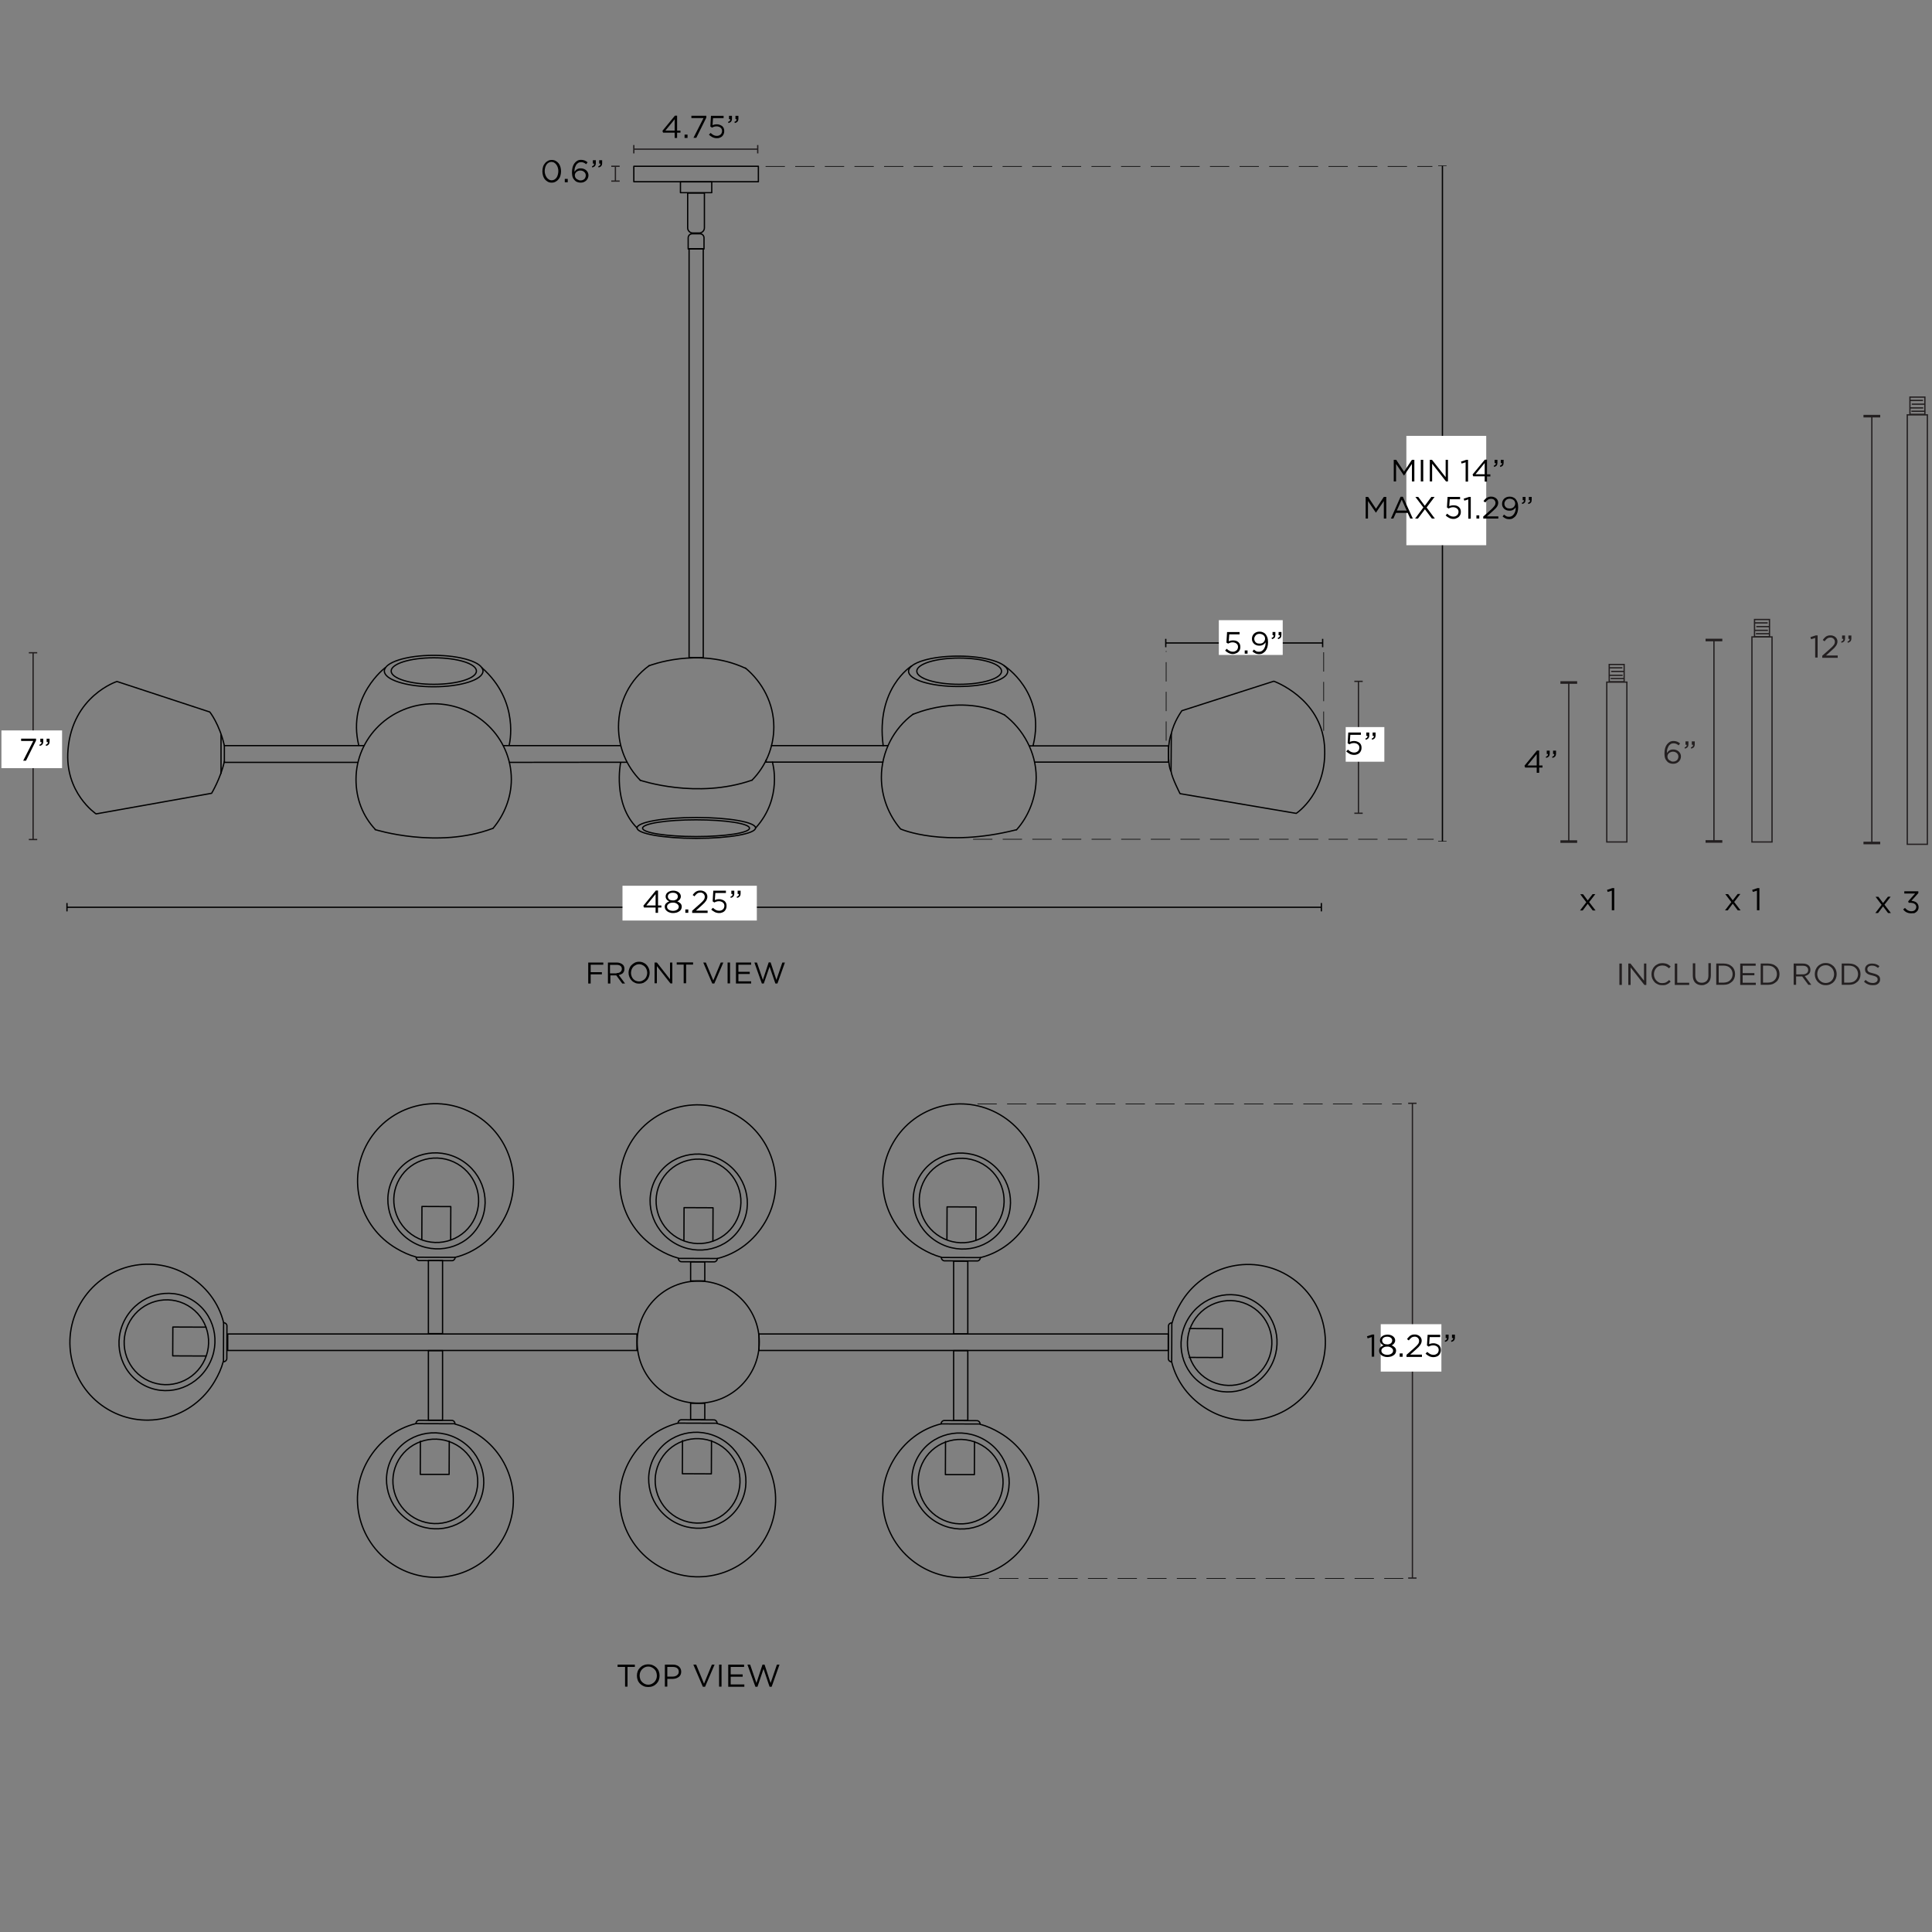 <svg xml:space="preserve" style="enable-background:new 0 0 1500 1500;" viewBox="0 0 1500 1500" height="1500px" width="1500px" y="0px" x="0px" xmlns:xlink="http://www.w3.org/1999/xlink" xmlns="http://www.w3.org/2000/svg" id="Capa_5" version="1.1">
<rect x="0" y="0" width="1500" height="1500" fill="#808080" stroke="none"/>
<style type="text/css">
	.st0{fill:none;stroke:#231F20;stroke-miterlimit:10;}
	.st1{fill:#231F20;}
	.st2{fill:#FFFFFF;}
	.st3{fill:none;stroke:#000000;stroke-miterlimit:10;}
	.st4{fill:none;stroke:#000000;stroke-width:0.5;stroke-miterlimit:10;stroke-dasharray:15,8;}
	.st5{fill:none;stroke:#000000;stroke-linecap:round;stroke-linejoin:round;}
</style>
<g>
	<path d="M485.2,1294.2h-5.7v-1.8h13.4v1.8h-5.7v15.3h-1.9V1294.2z"></path>
	<path d="M503.3,1309.8c-1.3,0-2.5-0.2-3.6-0.7c-1.1-0.5-2-1.1-2.8-1.9c-0.8-0.8-1.4-1.7-1.8-2.8c-0.4-1.1-0.6-2.2-0.6-3.4v0
		c0-1.2,0.2-2.3,0.6-3.4s1-2,1.8-2.8c0.8-0.8,1.7-1.5,2.8-1.9c1.1-0.5,2.3-0.7,3.6-0.7c1.3,0,2.5,0.2,3.6,0.7c1.1,0.5,2,1.1,2.8,1.9
		c0.8,0.8,1.4,1.7,1.8,2.8c0.4,1.1,0.6,2.2,0.6,3.4v0c0,1.2-0.2,2.3-0.6,3.4c-0.4,1.1-1,2-1.8,2.8c-0.8,0.8-1.7,1.5-2.8,1.9
		C505.8,1309.6,504.6,1309.8,503.3,1309.8z M503.3,1308c1,0,1.9-0.2,2.7-0.6c0.8-0.4,1.5-0.9,2.1-1.5c0.6-0.6,1-1.4,1.4-2.2
		c0.3-0.8,0.5-1.8,0.5-2.7v0c0-1-0.2-1.9-0.5-2.8c-0.3-0.9-0.8-1.6-1.4-2.2c-0.6-0.6-1.3-1.1-2.1-1.5c-0.8-0.4-1.7-0.6-2.7-0.6
		s-1.9,0.2-2.7,0.6c-0.8,0.4-1.5,0.9-2.1,1.5c-0.6,0.6-1,1.4-1.4,2.2c-0.3,0.8-0.5,1.8-0.5,2.7v0c0,1,0.2,1.9,0.5,2.8
		c0.3,0.9,0.8,1.6,1.4,2.2c0.6,0.6,1.3,1.1,2.1,1.5C501.4,1307.8,502.3,1308,503.3,1308z"></path>
	<path d="M516.1,1292.4h6.4c1,0,1.8,0.1,2.6,0.4c0.8,0.3,1.5,0.6,2,1.1c0.6,0.5,1,1,1.3,1.7c0.3,0.7,0.5,1.4,0.5,2.3v0
		c0,0.9-0.2,1.7-0.5,2.4c-0.4,0.7-0.8,1.3-1.5,1.7c-0.6,0.5-1.3,0.8-2.1,1.1c-0.8,0.2-1.7,0.4-2.6,0.4h-4.1v6h-1.9V1292.4z
		 M522.3,1301.7c0.7,0,1.3-0.1,1.9-0.3c0.6-0.2,1.1-0.4,1.5-0.8c0.4-0.3,0.7-0.7,1-1.2c0.2-0.5,0.3-1,0.3-1.5v0
		c0-1.2-0.4-2.1-1.3-2.8c-0.8-0.6-2-0.9-3.3-0.9h-4.3v7.5H522.3z"></path>
	<path d="M538.3,1292.4h2.2l6.1,14.8l6.1-14.8h2.1l-7.4,17.2h-1.7L538.3,1292.4z"></path>
	<path d="M558.3,1292.4h1.9v17.1h-1.9V1292.4z"></path>
	<path d="M565.3,1292.4h12.4v1.8h-10.4v5.8h9.3v1.8h-9.3v6h10.6v1.8h-12.5V1292.4z"></path>
	<path d="M580.3,1292.4h2.1l4.9,14.3l4.7-14.3h1.6l4.7,14.3l4.9-14.3h2l-6.1,17.2h-1.6l-4.7-13.9l-4.7,13.9h-1.6L580.3,1292.4z"></path>
</g>
<g>
	<g>
		<line y2="129.1" x2="477.8" y1="140.6" x1="477.8" class="st0"></line>
		<g>
			<rect height="1" width="6.5" class="st1" y="140.1" x="474.6"></rect>
		</g>
		<g>
			<rect height="1" width="6.5" class="st1" y="128.6" x="474.6"></rect>
		</g>
	</g>
</g>
<g>
	<g>
		<line y2="115.8" x2="588.3" y1="115.8" x1="492.1" class="st0"></line>
		<g>
			<rect height="6.5" width="1" class="st1" y="112.6" x="491.6"></rect>
		</g>
		<g>
			<rect height="6.5" width="1" class="st1" y="112.6" x="587.8"></rect>
		</g>
	</g>
</g>
<g>
	<path d="M523.8,103h-9l-0.5-1.4l9.7-11.8h1.7v11.6h2.6v1.6h-2.6v4.1h-1.9V103z M523.8,101.4v-8.8l-7.2,8.8H523.8z"></path>
	<path d="M531.5,104.5h2.3v2.6h-2.3V104.5z"></path>
	<path d="M546.2,91.7h-9.4v-1.8h11.6v1.4l-7.8,15.7h-2.2L546.2,91.7z"></path>
	<path d="M556.5,107.3c-1.2,0-2.4-0.3-3.4-0.8c-1-0.5-1.9-1.2-2.7-1.9l1.3-1.4c0.8,0.7,1.5,1.3,2.3,1.7c0.8,0.4,1.7,0.6,2.5,0.6
		c0.6,0,1.2-0.1,1.7-0.3c0.5-0.2,0.9-0.5,1.3-0.8c0.4-0.3,0.6-0.7,0.8-1.2c0.2-0.5,0.3-1,0.3-1.5v0c0-0.5-0.1-1-0.3-1.5
		c-0.2-0.4-0.5-0.8-0.9-1.1c-0.4-0.3-0.8-0.6-1.3-0.7c-0.5-0.2-1.1-0.3-1.7-0.3c-0.7,0-1.4,0.1-2,0.3c-0.6,0.2-1.1,0.4-1.6,0.7
		l-1.3-0.9l0.5-8.3h9.8v1.8h-8.2l-0.4,5.5c0.5-0.2,1-0.4,1.5-0.5c0.5-0.1,1.1-0.2,1.8-0.2c0.8,0,1.6,0.1,2.3,0.4
		c0.7,0.2,1.3,0.6,1.9,1c0.5,0.4,0.9,1,1.2,1.6c0.3,0.7,0.4,1.4,0.4,2.2v0c0,0.8-0.1,1.6-0.4,2.3c-0.3,0.7-0.7,1.3-1.2,1.8
		c-0.5,0.5-1.2,0.9-1.9,1.1C558.3,107.2,557.4,107.3,556.5,107.3z"></path>
	<path d="M565.3,94.6c0.6-0.2,1.1-0.5,1.3-0.8c0.3-0.3,0.4-0.8,0.3-1.3h-0.9v-2.6h2.3v2.2c0,1-0.2,1.7-0.7,2.3
		c-0.4,0.5-1.1,0.9-2.1,1.1L565.3,94.6z M570.2,94.6c0.6-0.2,1.1-0.5,1.3-0.8c0.3-0.3,0.4-0.8,0.3-1.3H571v-2.6h2.3v2.2
		c0,1-0.2,1.7-0.7,2.3c-0.4,0.5-1.1,0.9-2.1,1.1L570.2,94.6z"></path>
</g>
<g>
	<path d="M428.3,141.8c-1.1,0-2.1-0.2-3-0.7c-0.9-0.5-1.6-1.1-2.3-1.9c-0.6-0.8-1.1-1.7-1.4-2.8c-0.3-1.1-0.5-2.2-0.5-3.4v0
		c0-1.2,0.2-2.3,0.5-3.4c0.3-1.1,0.8-2,1.5-2.8c0.6-0.8,1.4-1.4,2.3-1.9c0.9-0.5,1.9-0.7,3-0.7c1.1,0,2.1,0.2,3,0.7
		c0.9,0.5,1.6,1.1,2.3,1.9c0.6,0.8,1.1,1.7,1.4,2.8c0.3,1.1,0.5,2.2,0.5,3.4v0c0,1.2-0.2,2.3-0.5,3.4c-0.3,1.1-0.8,2-1.5,2.8
		c-0.6,0.8-1.4,1.4-2.3,1.9C430.4,141.6,429.4,141.8,428.3,141.8z M428.3,140c0.8,0,1.5-0.2,2.2-0.6c0.6-0.4,1.2-0.9,1.6-1.5
		c0.4-0.6,0.8-1.4,1-2.3c0.2-0.9,0.4-1.7,0.4-2.7v0c0-0.9-0.1-1.8-0.4-2.7c-0.2-0.9-0.6-1.6-1.1-2.3c-0.5-0.7-1-1.2-1.7-1.6
		c-0.6-0.4-1.4-0.6-2.2-0.6c-0.8,0-1.5,0.2-2.2,0.6c-0.6,0.4-1.2,0.9-1.6,1.5c-0.4,0.6-0.8,1.4-1,2.2c-0.2,0.8-0.4,1.7-0.4,2.7v0
		c0,0.9,0.1,1.8,0.4,2.7s0.6,1.6,1.1,2.3c0.5,0.7,1,1.2,1.7,1.6C426.8,139.8,427.5,140,428.3,140z"></path>
	<path d="M438.5,138.9h2.3v2.6h-2.3V138.9z"></path>
	<path d="M450.7,141.8c-0.9,0-1.8-0.2-2.6-0.5c-0.8-0.3-1.4-0.7-1.9-1.3c-0.3-0.3-0.6-0.7-0.9-1.1c-0.3-0.4-0.5-0.9-0.7-1.4
		c-0.2-0.5-0.3-1.1-0.4-1.8c-0.1-0.7-0.1-1.4-0.1-2.3v0c0-1.3,0.2-2.5,0.5-3.7c0.3-1.1,0.8-2.1,1.4-2.9c0.6-0.8,1.4-1.5,2.2-2
		c0.9-0.5,1.9-0.7,3-0.7c1,0,1.9,0.2,2.7,0.5c0.8,0.3,1.6,0.8,2.3,1.4l-1.1,1.5c-0.6-0.5-1.3-1-1.9-1.2c-0.6-0.3-1.3-0.4-2.1-0.4
		c-0.8,0-1.6,0.2-2.2,0.6c-0.6,0.4-1.2,0.9-1.6,1.6c-0.4,0.7-0.7,1.5-1,2.3c-0.2,0.9-0.3,1.8-0.3,2.8v0.2c0.6-0.8,1.2-1.5,2-2
		c0.8-0.5,1.7-0.7,2.9-0.7c0.8,0,1.6,0.1,2.3,0.4c0.7,0.2,1.3,0.6,1.9,1.1c0.5,0.5,1,1,1.3,1.7c0.3,0.7,0.5,1.4,0.5,2.2v0
		c0,0.8-0.2,1.6-0.5,2.3c-0.3,0.7-0.8,1.3-1.3,1.8c-0.5,0.5-1.2,0.9-1.9,1.2C452.4,141.7,451.6,141.8,450.7,141.8z M450.7,140.1
		c0.6,0,1.2-0.1,1.7-0.3c0.5-0.2,0.9-0.5,1.3-0.8c0.4-0.4,0.6-0.8,0.8-1.3c0.2-0.5,0.3-1,0.3-1.5v0c0-0.5-0.1-1-0.3-1.5
		c-0.2-0.4-0.5-0.8-0.9-1.2c-0.4-0.3-0.8-0.6-1.3-0.8s-1.1-0.3-1.7-0.3c-0.6,0-1.2,0.1-1.7,0.3c-0.5,0.2-1,0.5-1.4,0.8
		c-0.4,0.4-0.7,0.8-0.9,1.2c-0.2,0.5-0.3,0.9-0.3,1.4v0c0,0.5,0.1,1,0.3,1.5c0.2,0.5,0.5,0.9,0.9,1.2c0.4,0.3,0.8,0.6,1.4,0.8
		C449.5,140,450.1,140.1,450.7,140.1z"></path>
	<path d="M459.6,129.1c0.6-0.2,1.1-0.5,1.3-0.8c0.3-0.3,0.4-0.8,0.3-1.3h-0.9v-2.6h2.3v2.2c0,1-0.2,1.7-0.7,2.3
		c-0.4,0.5-1.1,0.9-2.1,1.1L459.6,129.1z M464.5,129.1c0.6-0.2,1.1-0.5,1.3-0.8c0.3-0.3,0.4-0.8,0.3-1.3h-0.9v-2.6h2.3v2.2
		c0,1-0.2,1.7-0.7,2.3c-0.4,0.5-1.1,0.9-2.1,1.1L464.5,129.1z"></path>
</g>
<g>
	<g>
		<line y2="651.8" x2="25.7" y1="506.8" x1="25.7" class="st0"></line>
		<g>
			<rect height="1" width="6.5" class="st1" y="506.3" x="22.4"></rect>
		</g>
		<g>
			<rect height="1" width="6.5" class="st1" y="651.3" x="22.4"></rect>
		</g>
	</g>
</g>
<rect height="29.3" width="47.1" class="st2" y="567.1" x="1.1"></rect>
<g>
	<g>
		<line y2="704.4" x2="52" y1="704.4" x1="1025.9" class="st3"></line>
		<g>
			<rect height="6.5" width="1" y="701.1" x="1025.4"></rect>
		</g>
		<g>
			<rect height="6.5" width="1" y="701.1" x="51.5"></rect>
		</g>
	</g>
</g>
<rect height="27" width="104.3" class="st2" y="687.7" x="483.3"></rect>
<g>
	<path d="M456.8,747.3h11.6v1.7h-9.8v5.8h8.7v1.7h-8.7v7.1h-1.9V747.3z"></path>
	<path d="M471.9,747.3h7c1,0,1.9,0.2,2.7,0.5c0.8,0.3,1.4,0.7,2,1.2c0.4,0.4,0.7,0.8,0.9,1.4c0.2,0.6,0.3,1.1,0.3,1.8l0,0
		c0,0.7-0.1,1.3-0.3,1.9c-0.2,0.6-0.6,1-0.9,1.4c-0.4,0.4-0.8,0.7-1.4,0.9c-0.6,0.3-1.1,0.5-1.8,0.6l4.9,6.6h-2.2l-4.6-6.3h-4.6v6.3
		h-1.9V747.3z M478.7,755.5c0.6,0,1.1-0.1,1.7-0.2c0.5-0.2,0.9-0.4,1.3-0.7c0.4-0.3,0.7-0.7,0.8-1c0.2-0.4,0.3-0.8,0.3-1.4l0,0
		c0-1-0.4-1.8-1.1-2.3c-0.7-0.6-1.8-0.8-3.1-0.8h-5v6.6h5.1L478.7,755.5L478.7,755.5z"></path>
	<path d="M496.2,763.7c-1.2,0-2.3-0.2-3.3-0.7c-1-0.5-1.9-1-2.6-1.9c-0.7-0.7-1.3-1.7-1.7-2.7c-0.4-1-0.6-2-0.6-3.2l0,0
		c0-1.1,0.2-2.1,0.6-3.2c0.4-1,0.9-2,1.7-2.7c0.7-0.7,1.6-1.4,2.6-1.9s2.1-0.7,3.3-0.7s2.3,0.2,3.3,0.7c1,0.5,1.9,1,2.6,1.9
		c0.7,0.7,1.3,1.7,1.7,2.7c0.4,1,0.6,2,0.6,3.2v0.1c0,1.1-0.2,2.1-0.6,3.2c-0.4,1-0.9,2-1.7,2.7c-0.7,0.7-1.6,1.4-2.6,1.9
		C498.5,763.5,497.4,763.7,496.2,763.7z M496.2,762c0.9,0,1.8-0.2,2.5-0.6s1.5-0.8,2-1.4c0.6-0.6,1-1.3,1.3-2.1
		c0.3-0.8,0.5-1.7,0.5-2.6l0,0c0-0.9-0.2-1.8-0.5-2.6c-0.3-0.8-0.7-1.5-1.3-2.1c-0.6-0.6-1.2-1.1-2-1.4c-0.7-0.4-1.7-0.6-2.5-0.6
		c-0.8,0-1.8,0.2-2.5,0.6c-0.7,0.4-1.5,0.8-2,1.4c-0.6,0.6-1,1.3-1.3,2.1c-0.3,0.8-0.5,1.7-0.5,2.6v0.1c0,0.9,0.2,1.8,0.5,2.6
		c0.3,0.8,0.7,1.5,1.3,2.1c0.6,0.6,1.2,1.1,2,1.4C494.4,761.8,495.3,762,496.2,762z"></path>
	<path d="M508.3,747.3h1.7l10.2,13v-13h1.8v16.2h-1.5L510,750.1v13.3h-1.8V747.3z"></path>
	<path d="M530.8,748.9h-5.4v-1.7h12.7v1.7h-5.4v14.5h-1.9L530.8,748.9L530.8,748.9z"></path>
	<path d="M546,747.3h2l5.8,13.9l5.8-13.9h2l-7,16.3H553L546,747.3z"></path>
	<path d="M564.9,747.3h1.9v16.2h-1.9V747.3z"></path>
	<path d="M571.5,747.3h11.7v1.7h-9.9v5.5h8.8v1.7h-8.8v5.7h9.9v1.7h-11.8V747.3z"></path>
	<path d="M585.7,747.3h2l4.6,13.5l4.5-13.6h1.5l4.5,13.6l4.6-13.5h2l-5.8,16.3h-1.6l-4.5-13.1l-4.5,13.1h-1.5L585.7,747.3z"></path>
</g>
<g>
	<path d="M509,704.6h-9l-0.5-1.4l9.7-11.8h1.7V703h2.6v1.6h-2.6v4.1H509V704.6z M509,703v-8.8l-7.2,8.8H509z"></path>
	<path d="M522.5,708.9c-0.9,0-1.8-0.1-2.5-0.4c-0.8-0.2-1.5-0.6-2-1c-0.6-0.4-1-0.9-1.4-1.5c-0.3-0.6-0.5-1.3-0.5-2v0
		c0-1,0.3-1.9,1-2.6c0.7-0.7,1.5-1.2,2.5-1.6c-0.4-0.2-0.8-0.4-1.1-0.6c-0.4-0.3-0.7-0.5-0.9-0.9c-0.3-0.3-0.5-0.7-0.6-1.1
		c-0.2-0.4-0.2-0.9-0.2-1.3v0c0-0.7,0.2-1.3,0.5-1.8c0.3-0.6,0.7-1,1.3-1.4c0.5-0.4,1.2-0.7,1.9-0.9c0.7-0.2,1.5-0.3,2.2-0.3
		c0.8,0,1.5,0.1,2.2,0.3c0.7,0.2,1.3,0.5,1.9,0.9c0.5,0.4,1,0.9,1.3,1.4c0.3,0.6,0.5,1.2,0.5,1.8v0c0,0.5-0.1,0.9-0.2,1.3
		c-0.2,0.4-0.4,0.8-0.6,1.1c-0.3,0.3-0.6,0.6-0.9,0.9c-0.4,0.3-0.7,0.5-1.1,0.6c1,0.4,1.8,0.9,2.5,1.6c0.7,0.7,1,1.6,1,2.6v0
		c0,0.7-0.2,1.4-0.5,2c-0.3,0.6-0.8,1.1-1.4,1.5c-0.6,0.4-1.3,0.8-2,1C524.3,708.8,523.4,708.9,522.5,708.9z M522.5,707.2
		c0.7,0,1.3-0.1,1.9-0.3c0.6-0.2,1-0.4,1.4-0.7c0.4-0.3,0.7-0.6,0.9-1c0.2-0.4,0.3-0.8,0.3-1.2v0c0-0.5-0.1-0.9-0.4-1.3
		c-0.2-0.4-0.6-0.7-1-1c-0.4-0.3-0.9-0.5-1.4-0.7c-0.5-0.2-1.1-0.2-1.8-0.2c-0.6,0-1.2,0.1-1.8,0.2c-0.5,0.2-1,0.4-1.4,0.7
		c-0.4,0.3-0.7,0.6-1,1c-0.2,0.4-0.3,0.8-0.3,1.3v0c0,0.4,0.1,0.8,0.3,1.2c0.2,0.4,0.5,0.7,0.9,1c0.4,0.3,0.9,0.5,1.4,0.7
		C521.2,707.1,521.8,707.2,522.5,707.2z M522.5,699.1c0.5,0,1-0.1,1.5-0.2c0.5-0.2,0.9-0.4,1.2-0.6s0.6-0.6,0.8-1
		c0.2-0.4,0.3-0.8,0.3-1.3v0c0-0.4-0.1-0.8-0.3-1.2c-0.2-0.4-0.5-0.7-0.8-0.9c-0.4-0.3-0.8-0.5-1.2-0.6c-0.5-0.1-1-0.2-1.6-0.2
		c-0.6,0-1.1,0.1-1.6,0.2c-0.5,0.1-0.9,0.4-1.2,0.6c-0.4,0.3-0.6,0.6-0.8,0.9c-0.2,0.4-0.3,0.8-0.3,1.2v0c0,0.5,0.1,0.9,0.3,1.3
		c0.2,0.4,0.5,0.7,0.8,1s0.8,0.5,1.2,0.6C521.5,699,522,699.1,522.5,699.1z"></path>
	<path d="M532.1,706.1h2.3v2.6h-2.3V706.1z"></path>
	<path d="M537.4,707.1l6.2-5.5c0.7-0.6,1.2-1.1,1.7-1.6c0.5-0.5,0.8-0.9,1.1-1.3c0.3-0.4,0.5-0.8,0.6-1.2c0.1-0.4,0.2-0.8,0.2-1.2
		c0-0.5-0.1-1-0.3-1.4c-0.2-0.4-0.4-0.7-0.7-1c-0.3-0.3-0.7-0.5-1.1-0.7c-0.4-0.2-0.9-0.2-1.3-0.2c-1,0-1.8,0.2-2.5,0.7
		c-0.7,0.5-1.4,1.2-2.1,2.2l-1.4-1c0.4-0.6,0.8-1.1,1.2-1.5c0.4-0.5,0.9-0.8,1.3-1.1c0.5-0.3,1-0.5,1.6-0.7c0.6-0.2,1.3-0.2,2-0.2
		c0.8,0,1.5,0.1,2.1,0.4c0.7,0.2,1.2,0.6,1.7,1c0.5,0.4,0.8,0.9,1.1,1.5c0.3,0.6,0.4,1.2,0.4,1.9v0c0,0.6-0.1,1.2-0.3,1.7
		c-0.2,0.5-0.4,1.1-0.8,1.6c-0.4,0.5-0.8,1-1.3,1.6c-0.5,0.5-1.2,1.1-1.9,1.8l-4.6,4.1h9.1v1.8h-12V707.1z"></path>
	<path d="M558.3,708.9c-1.2,0-2.4-0.3-3.4-0.8c-1-0.5-1.9-1.2-2.7-1.9l1.3-1.4c0.8,0.7,1.5,1.3,2.3,1.7c0.8,0.4,1.7,0.6,2.5,0.6
		c0.6,0,1.2-0.1,1.7-0.3c0.5-0.2,1-0.5,1.3-0.8c0.4-0.3,0.6-0.7,0.8-1.2c0.2-0.5,0.3-1,0.3-1.5v0c0-0.5-0.1-1-0.3-1.5
		c-0.2-0.4-0.5-0.8-0.9-1.1c-0.4-0.3-0.8-0.6-1.3-0.7c-0.5-0.2-1.1-0.3-1.7-0.3c-0.7,0-1.4,0.1-2,0.3c-0.6,0.2-1.1,0.4-1.6,0.7
		l-1.3-0.9l0.5-8.3h9.8v1.8h-8.2l-0.4,5.5c0.5-0.2,1-0.4,1.5-0.5c0.5-0.1,1.1-0.2,1.8-0.2c0.8,0,1.6,0.1,2.3,0.4
		c0.7,0.2,1.3,0.6,1.9,1c0.5,0.4,0.9,1,1.2,1.6c0.3,0.7,0.4,1.4,0.4,2.2v0c0,0.8-0.1,1.6-0.4,2.3c-0.3,0.7-0.7,1.3-1.2,1.8
		c-0.5,0.5-1.2,0.9-1.9,1.1C560,708.8,559.2,708.9,558.3,708.9z"></path>
	<path d="M567.1,696.2c0.6-0.2,1.1-0.5,1.3-0.8c0.3-0.3,0.4-0.8,0.3-1.3h-0.9v-2.6h2.3v2.2c0,1-0.2,1.7-0.7,2.3
		c-0.4,0.5-1.1,0.9-2.1,1.1L567.1,696.2z M572,696.2c0.6-0.2,1.1-0.5,1.3-0.8c0.3-0.3,0.4-0.8,0.3-1.3h-0.9v-2.6h2.3v2.2
		c0,1-0.2,1.7-0.7,2.3c-0.4,0.5-1.1,0.9-2.1,1.1L572,696.2z"></path>
</g>
<g>
	<path d="M25.8,575.3h-9.4v-1.8h11.6v1.4l-7.8,15.7h-2.2L25.8,575.3z"></path>
	<path d="M30.6,578.2c0.6-0.2,1.1-0.5,1.3-0.8c0.3-0.3,0.4-0.8,0.3-1.3h-0.9v-2.6h2.3v2.2c0,1-0.2,1.7-0.7,2.3
		c-0.4,0.5-1.1,0.9-2.1,1.1L30.6,578.2z M35.5,578.2c0.6-0.2,1.1-0.5,1.3-0.8c0.3-0.3,0.4-0.8,0.3-1.3h-0.9v-2.6h2.3v2.2
		c0,1-0.2,1.7-0.7,2.3c-0.4,0.5-1.1,0.9-2.1,1.1L35.5,578.2z"></path>
</g>
<g>
	<g>
		<line y2="631.4" x2="1054.7" y1="529" x1="1054.7" class="st0"></line>
		<g>
			<rect height="1" width="6.5" class="st1" y="528.5" x="1051.5"></rect>
		</g>
		<g>
			<rect height="1" width="6.5" class="st1" y="630.9" x="1051.5"></rect>
		</g>
	</g>
</g>
<rect height="26.9" width="30" class="st2" y="564.5" x="1044.8"></rect>
<g>
	<path d="M1051.3,586.1c-1.2,0-2.4-0.3-3.4-0.8c-1-0.5-1.9-1.2-2.7-1.9l1.3-1.4c0.8,0.7,1.5,1.3,2.3,1.7c0.8,0.4,1.7,0.6,2.5,0.6
		c0.6,0,1.2-0.1,1.7-0.3c0.5-0.2,1-0.5,1.3-0.8c0.4-0.3,0.6-0.7,0.8-1.2c0.2-0.5,0.3-1,0.3-1.5v0c0-0.5-0.1-1-0.3-1.5
		c-0.2-0.4-0.5-0.8-0.9-1.1c-0.4-0.3-0.8-0.6-1.3-0.7c-0.5-0.2-1.1-0.3-1.7-0.3c-0.7,0-1.4,0.1-2,0.3c-0.6,0.2-1.1,0.4-1.6,0.7
		l-1.3-0.9l0.5-8.3h9.8v1.8h-8.2l-0.4,5.5c0.5-0.2,1-0.4,1.5-0.5s1.1-0.2,1.8-0.2c0.8,0,1.6,0.1,2.3,0.4c0.7,0.2,1.3,0.6,1.9,1
		c0.5,0.4,0.9,1,1.2,1.6c0.3,0.7,0.4,1.4,0.4,2.2v0c0,0.8-0.1,1.6-0.4,2.3c-0.3,0.7-0.7,1.3-1.2,1.8c-0.5,0.5-1.2,0.9-1.9,1.1
		C1053,586,1052.2,586.1,1051.3,586.1z"></path>
	<path d="M1060.1,573.4c0.6-0.2,1.1-0.5,1.3-0.8c0.3-0.3,0.4-0.8,0.3-1.3h-0.9v-2.6h2.3v2.2c0,1-0.2,1.7-0.7,2.3
		c-0.4,0.5-1.1,0.9-2.1,1.1L1060.1,573.4z M1065,573.4c0.6-0.2,1.1-0.5,1.3-0.8c0.3-0.3,0.4-0.8,0.3-1.3h-0.9v-2.6h2.3v2.2
		c0,1-0.2,1.7-0.7,2.3c-0.4,0.5-1.1,0.9-2.1,1.1L1065,573.4z"></path>
</g>
<g>
	<g>
		<line y2="1225.2" x2="1096.6" y1="856.6" x1="1096.6" class="st0"></line>
		<g>
			<rect height="1" width="6.5" class="st1" y="856.1" x="1093.3"></rect>
		</g>
		<g>
			<rect height="1" width="6.5" class="st1" y="1224.7" x="1093.3"></rect>
		</g>
	</g>
</g>
<rect height="36.8" width="47.1" class="st2" y="1028.1" x="1072"></rect>
<g>
	<path d="M1065,1038.1l-3.2,1l-0.5-1.6l4.2-1.4h1.4v17.2h-1.9V1038.1z"></path>
	<path d="M1077.1,1053.6c-0.9,0-1.8-0.1-2.5-0.4c-0.8-0.2-1.5-0.6-2-1c-0.6-0.4-1-0.9-1.4-1.5c-0.3-0.6-0.5-1.3-0.5-2v0
		c0-1,0.3-1.9,1-2.6c0.7-0.7,1.5-1.2,2.5-1.6c-0.4-0.2-0.8-0.4-1.1-0.6c-0.4-0.3-0.7-0.5-0.9-0.9c-0.3-0.3-0.5-0.7-0.6-1.1
		c-0.2-0.4-0.2-0.9-0.2-1.3v0c0-0.7,0.2-1.3,0.5-1.8c0.3-0.6,0.7-1,1.3-1.4c0.5-0.4,1.1-0.7,1.9-0.9c0.7-0.2,1.5-0.3,2.2-0.3
		c0.8,0,1.5,0.1,2.2,0.3c0.7,0.2,1.3,0.5,1.9,0.9c0.5,0.4,1,0.9,1.3,1.4c0.3,0.6,0.5,1.2,0.5,1.8v0c0,0.5-0.1,0.9-0.2,1.3
		c-0.2,0.4-0.4,0.8-0.6,1.1c-0.3,0.3-0.6,0.6-0.9,0.9c-0.4,0.3-0.7,0.5-1.1,0.6c1,0.4,1.8,0.9,2.5,1.6c0.7,0.7,1,1.6,1,2.6v0
		c0,0.7-0.2,1.4-0.5,2c-0.3,0.6-0.8,1.1-1.4,1.5s-1.3,0.8-2,1C1078.8,1053.5,1078,1053.6,1077.1,1053.6z M1077.1,1051.9
		c0.7,0,1.3-0.1,1.9-0.3c0.6-0.2,1-0.4,1.4-0.7c0.4-0.3,0.7-0.6,0.9-1c0.2-0.4,0.3-0.8,0.3-1.2v0c0-0.5-0.1-0.9-0.4-1.3
		c-0.2-0.4-0.6-0.7-1-1c-0.4-0.3-0.9-0.5-1.4-0.7c-0.5-0.2-1.1-0.2-1.8-0.2c-0.6,0-1.2,0.1-1.8,0.2c-0.5,0.2-1,0.4-1.4,0.7
		c-0.4,0.3-0.7,0.6-1,1c-0.2,0.4-0.3,0.8-0.3,1.3v0c0,0.4,0.1,0.8,0.3,1.2c0.2,0.4,0.5,0.7,0.9,1c0.4,0.3,0.9,0.5,1.4,0.7
		C1075.7,1051.8,1076.4,1051.9,1077.1,1051.9z M1077.1,1043.8c0.5,0,1-0.1,1.5-0.2c0.5-0.2,0.9-0.4,1.2-0.6c0.4-0.3,0.6-0.6,0.8-1
		c0.2-0.4,0.3-0.8,0.3-1.3v0c0-0.4-0.1-0.8-0.3-1.2c-0.2-0.4-0.5-0.7-0.8-0.9c-0.4-0.3-0.8-0.5-1.2-0.6c-0.5-0.1-1-0.2-1.6-0.2
		c-0.6,0-1.1,0.1-1.6,0.2c-0.5,0.1-0.9,0.4-1.2,0.6c-0.4,0.3-0.6,0.6-0.8,0.9c-0.2,0.4-0.3,0.8-0.3,1.2v0c0,0.5,0.1,0.9,0.3,1.3
		c0.2,0.4,0.5,0.7,0.8,1c0.4,0.3,0.8,0.5,1.2,0.6C1076,1043.7,1076.6,1043.8,1077.1,1043.8z"></path>
	<path d="M1086.7,1050.8h2.3v2.6h-2.3V1050.8z"></path>
	<path d="M1092,1051.9l6.2-5.5c0.7-0.6,1.2-1.1,1.7-1.6s0.8-0.9,1.1-1.3c0.3-0.4,0.5-0.8,0.6-1.2c0.1-0.4,0.2-0.8,0.2-1.2
		c0-0.5-0.1-1-0.3-1.4c-0.2-0.4-0.4-0.7-0.7-1c-0.3-0.3-0.7-0.5-1.1-0.7c-0.4-0.2-0.9-0.2-1.3-0.2c-1,0-1.8,0.2-2.5,0.7
		c-0.7,0.5-1.4,1.2-2.1,2.2l-1.4-1c0.4-0.6,0.8-1.1,1.2-1.5c0.4-0.5,0.9-0.8,1.3-1.2c0.5-0.3,1-0.5,1.6-0.7c0.6-0.2,1.3-0.2,2-0.2
		c0.8,0,1.5,0.1,2.1,0.4c0.7,0.2,1.2,0.6,1.7,1c0.5,0.4,0.8,0.9,1.1,1.5c0.3,0.6,0.4,1.2,0.4,1.9v0c0,0.6-0.1,1.2-0.3,1.7
		c-0.2,0.5-0.4,1.1-0.8,1.6s-0.8,1-1.3,1.6c-0.5,0.5-1.2,1.1-1.9,1.8l-4.6,4.1h9.1v1.8h-12V1051.9z"></path>
	<path d="M1112.9,1053.7c-1.2,0-2.4-0.3-3.4-0.8c-1-0.5-1.9-1.2-2.7-1.9l1.3-1.4c0.8,0.7,1.5,1.3,2.3,1.7c0.8,0.4,1.7,0.6,2.5,0.6
		c0.6,0,1.2-0.1,1.7-0.3c0.5-0.2,0.9-0.5,1.3-0.8c0.4-0.3,0.6-0.7,0.8-1.2c0.2-0.5,0.3-1,0.3-1.5v0c0-0.5-0.1-1-0.3-1.5
		s-0.5-0.8-0.9-1.1c-0.4-0.3-0.8-0.6-1.3-0.7c-0.5-0.2-1.1-0.3-1.7-0.3c-0.7,0-1.4,0.1-2,0.3c-0.6,0.2-1.1,0.4-1.6,0.7l-1.3-0.9
		l0.5-8.3h9.8v1.8h-8.2l-0.4,5.5c0.5-0.2,1-0.4,1.5-0.5c0.5-0.1,1.1-0.2,1.8-0.2c0.8,0,1.6,0.1,2.3,0.4c0.7,0.2,1.3,0.6,1.9,1
		c0.5,0.4,0.9,1,1.2,1.6c0.3,0.7,0.4,1.4,0.4,2.2v0c0,0.8-0.1,1.6-0.4,2.3c-0.3,0.7-0.7,1.3-1.2,1.8c-0.5,0.5-1.2,0.9-1.9,1.1
		C1114.6,1053.5,1113.8,1053.7,1112.9,1053.7z"></path>
	<path d="M1121.7,1040.9c0.6-0.2,1.1-0.5,1.3-0.8c0.3-0.3,0.4-0.8,0.3-1.3h-0.9v-2.6h2.3v2.2c0,1-0.2,1.7-0.7,2.3
		c-0.4,0.5-1.1,0.9-2.1,1.1L1121.7,1040.9z M1126.6,1040.9c0.6-0.2,1.1-0.5,1.3-0.8c0.3-0.3,0.4-0.8,0.3-1.3h-0.9v-2.6h2.3v2.2
		c0,1-0.2,1.7-0.7,2.3c-0.4,0.5-1.1,0.9-2.1,1.1L1126.6,1040.9z"></path>
</g>
<line y2="505.5" x2="905.4" y1="575.1" x1="905.4" class="st4"></line>
<line y2="505.5" x2="1027.7" y1="567.4" x1="1027.7" class="st4"></line>
<g>
	<g>
		<line y2="499.2" x2="905.1" y1="499.2" x1="1026.9" class="st3"></line>
		<g>
			<rect height="6.5" width="1" y="496" x="1026.4"></rect>
		</g>
		<g>
			<rect height="6.5" width="1" y="496" x="904.6"></rect>
		</g>
	</g>
</g>
<rect height="27" width="49.6" class="st2" y="481.5" x="946.3"></rect>
<g>
	<g>
		<path d="M323,975.9c-5.3-1.4-10.3-3.7-15.2-6.6c-28.9-16.9-38.8-53.8-22-82.6c16.8-28.7,53.8-38.4,82.7-21.5
			c28.9,16.9,38.8,53.8,22,82.6c-8.5,14.6-21.8,24.6-37.1,28.4" class="st5"></path>
		
			<ellipse ry="38" rx="37" cy="932.1" cx="338.7" class="st5" transform="matrix(0.504 -0.864 0.864 0.504 -637.15 755.208)"></ellipse>
		
			<ellipse ry="33" rx="32.7" cy="931.6" cx="338.5" class="st5" transform="matrix(0.504 -0.864 0.864 0.504 -636.836 754.823)"></ellipse>
		<polyline points="327.5,962.4 327.6,936.7 350,936.8 349.9,962.5" class="st5"></polyline>
		<path d="M353.4,976.2l-30.3-0.1l0,0.2c0,1.3,1.1,2.4,2.4,2.4l25.4,0.1c1.3,0,2.4-1.1,2.4-2.4L353.4,976.2z" class="st5"></path>
	</g>
	<g>
		<path d="M353.2,1105.6c5.3,1.4,10.3,3.7,15.2,6.6c28.9,16.9,38.8,53.8,22,82.6s-53.8,38.4-82.7,21.5
			c-28.9-16.9-38.8-53.8-22-82.6c8.5-14.6,21.8-24.6,37.1-28.4" class="st5"></path>
		
			<ellipse ry="38" rx="37" cy="1149.4" cx="337.6" class="st5" transform="matrix(0.504 -0.864 0.864 0.504 -825.389 862.104)"></ellipse>
		
			<ellipse ry="33" rx="32.7" cy="1149.8" cx="337.8" class="st5" transform="matrix(0.504 -0.864 0.864 0.504 -825.704 862.489)"></ellipse>
		<polyline points="348.8,1119.1 348.7,1144.7 326.3,1144.7 326.4,1119" class="st5"></polyline>
		<path d="M322.9,1105.3l30.3,0.1l0-0.2c0-1.3-1.1-2.4-2.4-2.4l-25.4-0.1c-1.3,0-2.4,1.1-2.4,2.4L322.9,1105.3z" class="st5"></path>
	</g>
	<g>
		<path d="M173.3,1057.2c-1.4,5.3-3.7,10.3-6.6,15.2c-16.9,28.9-53.8,38.8-82.6,22s-38.4-53.8-21.5-82.7
			s53.8-38.8,82.6-22c14.6,8.5,24.6,21.8,28.4,37.1" class="st5"></path>
		
			<ellipse ry="37" rx="38" cy="1041.6" cx="129.5" class="st5" transform="matrix(0.504 -0.864 0.864 0.504 -835.565 628.828)"></ellipse>
		
			<ellipse ry="32.7" rx="33" cy="1041.8" cx="129" class="st5" transform="matrix(0.504 -0.864 0.864 0.504 -835.95 628.514)"></ellipse>
		<polyline points="159.8,1052.8 134.1,1052.7 134.2,1030.3 159.9,1030.4" class="st5"></polyline>
		<path d="M173.6,1026.9l-0.1,30.3l0.2,0c1.3,0,2.4-1.1,2.4-2.4l0.1-25.4c0-1.3-1.1-2.4-2.4-2.4L173.6,1026.9z" class="st5"></path>
	</g>
	<g>
		<path d="M910,1027.1c1.4-5.3,3.7-10.3,6.6-15.2c16.9-28.9,53.8-38.8,82.6-22c28.7,16.8,38.4,53.8,21.5,82.7
			c-16.9,28.9-53.8,38.8-82.6,22c-14.6-8.5-24.6-21.8-28.4-37.1" class="st5"></path>
		
			<ellipse ry="37" rx="38" cy="1042.7" cx="953.8" class="st5" transform="matrix(0.504 -0.864 0.864 0.504 -427.38 1341.485)"></ellipse>
		
			<ellipse ry="32.7" rx="33" cy="1042.5" cx="954.3" class="st5" transform="matrix(0.504 -0.864 0.864 0.504 -426.995 1341.799)"></ellipse>
		<polyline points="923.5,1031.5 949.2,1031.6 949.1,1054 923.4,1053.9" class="st5"></polyline>
		<path d="M909.7,1057.4l0.1-30.3l-0.2,0c-1.3,0-2.4,1.1-2.4,2.4l-0.1,25.4c0,1.3,1.1,2.4,2.4,2.4L909.7,1057.4z" class="st5"></path>
	</g>
	<rect height="12.8" width="317.7" class="st5" y="1035.7" x="176.8"></rect>
	<rect height="12.8" width="317.7" class="st5" y="1035.7" x="589.3"></rect>
	<circle r="47.4" cy="1042" cx="542.1" class="st5"></circle>
	<rect height="56.8" width="11" class="st5" y="978.6" x="332.6"></rect>
	<rect height="54" width="11" class="st5" y="1048.6" x="332.6"></rect>
	<g>
		<g>
			<path d="M556.8,1105.2c5.3,1.4,10.3,3.7,15.2,6.6c28.9,16.9,38.8,53.8,22,82.6s-53.8,38.4-82.7,21.5
				c-28.9-16.9-38.8-53.8-22-82.6c8.5-14.6,21.8-24.6,37.1-28.4" class="st5"></path>
			
				<ellipse ry="38" rx="37" cy="1148.9" cx="541.1" class="st5" transform="matrix(0.504 -0.864 0.864 0.504 -723.978 1037.737)"></ellipse>
			
				<ellipse ry="33" rx="32.7" cy="1149.4" cx="541.3" class="st5" transform="matrix(0.504 -0.864 0.864 0.504 -724.292 1038.122)"></ellipse>
			<polyline points="552.4,1118.6 552.3,1144.3 529.8,1144.2 529.9,1118.5" class="st5"></polyline>
			<path d="M526.4,1104.9l30.3,0.1l0-0.2c0-1.3-1.1-2.4-2.4-2.4l-25.4-0.1c-1.3,0-2.4,1.1-2.4,2.4L526.4,1104.9z" class="st5"></path>
		</g>
		<rect height="12.6" width="11" class="st5" y="1089.5" x="536.2"></rect>
	</g>
	<g>
		<g>
			<path d="M526.6,976.8c-5.3-1.4-10.3-3.7-15.2-6.6c-28.9-16.9-38.8-53.8-22-82.6c16.8-28.7,53.8-38.4,82.7-21.5
				c28.9,16.9,38.8,53.8,22,82.6c-8.5,14.6-21.8,24.6-37.1,28.4" class="st5"></path>
			
				<ellipse ry="38" rx="37" cy="933" cx="542.2" class="st5" transform="matrix(0.504 -0.864 0.864 0.504 -536.889 931.502)"></ellipse>
			
				<ellipse ry="33" rx="32.7" cy="932.5" cx="542.1" class="st5" transform="matrix(0.504 -0.864 0.864 0.504 -536.574 931.117)"></ellipse>
			<polyline points="531,963.3 531.1,937.6 553.6,937.7 553.5,963.4" class="st5"></polyline>
			<path d="M557,977.1l-30.3-0.1l0,0.2c0,1.3,1.1,2.4,2.4,2.4l25.4,0.1c1.3,0,2.4-1.1,2.4-2.4L557,977.1z" class="st5"></path>
		</g>
		<rect height="14.8" width="11" class="st5" y="979.7" x="536.2"></rect>
	</g>
	<g>
		<g>
			<path d="M730.8,976.1c-5.3-1.4-10.3-3.7-15.2-6.6c-28.9-16.9-38.8-53.8-22-82.6s53.8-38.4,82.7-21.5
				c28.9,16.9,38.8,53.8,22,82.6c-8.5,14.6-21.8,24.6-37.1,28.4" class="st5"></path>
			
				<ellipse ry="38" rx="37" cy="932.3" cx="746.5" class="st5" transform="matrix(0.504 -0.864 0.864 0.504 -434.953 1107.597)"></ellipse>
			
				<ellipse ry="33" rx="32.7" cy="931.9" cx="746.3" class="st5" transform="matrix(0.504 -0.864 0.864 0.504 -434.639 1107.211)"></ellipse>
			<polyline points="735.2,962.6 735.3,937 757.8,937.1 757.7,962.7" class="st5"></polyline>
			<path d="M761.2,976.4l-30.3-0.1l0,0.2c0,1.3,1.1,2.4,2.4,2.4l25.4,0.1c1.3,0,2.4-1.1,2.4-2.4L761.2,976.4z" class="st5"></path>
		</g>
		<rect height="56.4" width="11" class="st5" y="979.2" x="740.4"></rect>
	</g>
	<g>
		<g>
			<path d="M761,1105.8c5.3,1.4,10.3,3.7,15.2,6.6c28.9,16.9,38.8,53.8,22,82.6c-16.8,28.7-53.8,38.4-82.7,21.5
				c-28.9-16.9-38.8-53.8-22-82.6c8.5-14.6,21.8-24.6,37.1-28.4" class="st5"></path>
			
				<ellipse ry="38" rx="37" cy="1149.6" cx="745.4" class="st5" transform="matrix(0.504 -0.864 0.864 0.504 -623.172 1214.481)"></ellipse>
			
				<ellipse ry="33" rx="32.7" cy="1150" cx="745.5" class="st5" transform="matrix(0.504 -0.864 0.864 0.504 -623.486 1214.866)"></ellipse>
			<polyline points="756.6,1119.3 756.5,1144.9 734,1144.9 734.1,1119.2" class="st5"></polyline>
			<path d="M730.6,1105.5l30.3,0.1l0-0.2c0-1.3-1.1-2.4-2.4-2.4l-25.4-0.1c-1.3,0-2.4,1.1-2.4,2.4L730.6,1105.5z" class="st5"></path>
		</g>
		<rect height="54.2" width="11" class="st5" y="1048.6" x="740.4"></rect>
	</g>
</g>
<g>
	<path d="M909.4,569.7c1.9-9.3,8.2-17.9,8.2-17.9l71.4-22.9c0,0,36.4,13,39.3,49.7c2.8,36.7-21.9,52.9-21.9,52.9
		l-90.2-15.3c0,0-6.4-12.4-7-17.4L909.4,569.7z" class="st5"></path>
	<path d="M699.1,643.5c-9.1-10.6-14.8-24.9-14.8-40c0-19.9,9.7-38,24.6-49" class="st5"></path>
	<path d="M779.9,555.1c14.4,11,24.6,28.9,24.6,48.5c0,15.5-5.8,30.1-15.3,40.7" class="st5"></path>
	<path d="M708.9,554.6c0,0,37.2-16.5,71,0.5" class="st5"></path>
	<path d="M699.4,643.7c0,0,33.5,14.7,89.4,0.6" class="st5"></path>
	<path d="M707.7,517.1c0,0-27.9,17.3-22,61.8" class="st5"></path>
	<path d="M779.7,516.9c0,0,32.6,20.6,22.4,61.9" class="st5"></path>
	<ellipse ry="11.8" rx="38.5" cy="521.2" cx="743.9" class="st5"></ellipse>
	<ellipse ry="10.2" rx="32.9" cy="521.1" cx="744.7" class="st5"></ellipse>
	<ellipse ry="8.1" rx="46" cy="642.8" cx="540.6" class="st5"></ellipse>
	<ellipse ry="6.5" rx="41.5" cy="643" cx="540.4" class="st5"></ellipse>
	<path d="M481.8,592.3c0,0-6.3,31.5,12.8,50.5" class="st5"></path>
	<path d="M599.7,591.7c0,0,8.3,27.6-13,51.1" class="st5"></path>
	<path d="M578.8,518.7c13.1,10.9,22,27.4,22,45.7c0,16-6.4,30.6-16.9,41.3" class="st5"></path>
	<path d="M497.1,605.8c-10.5-10.7-16.9-25.3-16.9-41.4c0-19.6,8.9-36.7,23.8-47.6" class="st5"></path>
	<path d="M503.9,516.9c0,0,38.3-15.1,74.8,1.9" class="st5"></path>
	<path d="M497.1,605.8c0,0,43.8,14.9,86.8-0.1" class="st5"></path>
	<ellipse ry="10.3" rx="33.1" cy="521" cx="336.8" class="st5"></ellipse>
	<ellipse ry="12.2" rx="38.3" cy="521" cx="336.7" class="st5"></ellipse>
	<path d="M174.2,591.2c-2.9,13.1-9.9,24.7-9.9,24.7l-89.7,16c0,0-24.6-16.4-21.8-49.8c3.4-41.9,38-53,38-53l72.1,23.7
		c0,0,7.5,9.4,11.3,26.1" class="st5"></path>
	<line y2="600.4" x2="171.6" y1="570.6" x1="171.6" class="st5"></line>
	<polyline points="277.4,591.9 174.2,591.9 174.2,578.9 282.7,578.9" class="st5"></polyline>
	<line y2="578.9" x2="481.9" y1="578.9" x1="391" class="st5"></line>
	<line y2="591.9" x2="395.7" y1="591.8" x1="486.7" class="st5"></line>
	<polyline points="594.8,590.1 594.8,591.7 685.5,591.7" class="st5"></polyline>
	<line y2="578.9" x2="599" y1="578.9" x1="689.4" class="st5"></line>
	<polyline points="799.4,579.1 907.2,579.1 907.2,591.7 803.5,591.7" class="st5"></polyline>
	<path d="M299.2,518.3c0,0-29.8,22.3-20.7,60.3" class="st5"></path>
	<path d="M395.3,578.6c0,0,8.9-33.8-21.3-60.3" class="st5"></path>
	<path d="M382.8,643.1c8.6-10.2,14.2-23.8,14.2-38c0-32.4-27-58.7-60.3-58.7s-60.3,26.3-60.3,58.7
		c0,15.2,5.3,28.6,15.1,39" class="st5"></path>
	<path d="M291.3,644.1c0,0,48.1,15.2,91.2-0.9" class="st5"></path>
	<rect height="12" width="96.7" class="st5" y="129.1" x="492.1"></rect>
	<rect height="8.4" width="24.3" class="st5" y="141.2" x="528.3"></rect>
	<path d="M533.9,149.9h13v27c0,2.2-1.8,4-4,4h-5c-2.2,0-4-1.8-4-4V149.9z" class="st5"></path>
	<path d="M546.6,193.3h-12.3v-8.6c0-1.8,1.4-3.2,3.2-3.2h5.9c1.8,0,3.2,1.4,3.2,3.2V193.3z" class="st5"></path>
	<rect height="317.4" width="11" class="st5" y="193.1" x="535"></rect>
	<path d="M909.2,598.8c0,0-1.9-2.3-2-13.3s2.2-15.8,2.2-15.8" class="st5"></path>
</g>
<g>
	
		<rect height="11.6" width="13.4" class="st0" transform="matrix(-1.836970e-16 1 -1 -1.836970e-16 1803.677 -1173.591)" y="309.2" x="1481.9"></rect>
	<rect height="333.4" width="15.6" class="st0" y="322.1" x="1480.8"></rect>
	<line y2="310.9" x2="1493" y1="310.9" x1="1482.8" class="st0"></line>
	<line y2="313.8" x2="1484.3" y1="313.8" x1="1494.3" class="st0"></line>
	<line y2="316.7" x2="1493.2" y1="316.7" x1="1482.7" class="st0"></line>
	<line y2="319.3" x2="1484" y1="319.3" x1="1494.7" class="st0"></line>
	<g>
		<g>
			<line y2="654.5" x2="1453.3" y1="323.1" x1="1453.3" class="st0"></line>
			<g>
				<rect height="2" width="13" class="st1" y="322.1" x="1446.8"></rect>
			</g>
			<g>
				<rect height="2" width="13" class="st1" y="653.5" x="1446.8"></rect>
			</g>
		</g>
	</g>
	<path d="M1409.3,495.3l-3.2,1l-0.5-1.6l4.2-1.4h1.4v17.2h-1.9V495.3z" class="st1"></path>
	<path d="M1414.8,509.1l6.2-5.5c0.7-0.6,1.2-1.1,1.7-1.6c0.5-0.5,0.8-0.9,1.1-1.3c0.3-0.4,0.5-0.8,0.6-1.2
		c0.1-0.4,0.2-0.8,0.2-1.2c0-0.5-0.1-1-0.3-1.4c-0.2-0.4-0.4-0.7-0.7-1c-0.3-0.3-0.7-0.5-1.1-0.7c-0.4-0.2-0.9-0.2-1.3-0.2
		c-1,0-1.8,0.2-2.5,0.7c-0.7,0.5-1.4,1.2-2.1,2.2l-1.4-1c0.4-0.6,0.8-1.1,1.2-1.5c0.4-0.5,0.9-0.8,1.3-1.2c0.5-0.3,1-0.5,1.6-0.7
		c0.6-0.2,1.3-0.2,2-0.2c0.8,0,1.5,0.1,2.1,0.4c0.7,0.2,1.2,0.6,1.7,1c0.5,0.4,0.8,0.9,1.1,1.5s0.4,1.2,0.4,1.9v0
		c0,0.6-0.1,1.2-0.3,1.7c-0.2,0.5-0.4,1.1-0.8,1.6c-0.4,0.5-0.8,1-1.3,1.6c-0.5,0.5-1.2,1.1-1.9,1.8l-4.6,4.1h9.1v1.8h-12V509.1z" class="st1"></path>
	<path d="M1429.5,498.1c0.6-0.2,1.1-0.5,1.3-0.8c0.3-0.3,0.4-0.8,0.3-1.3h-0.9v-2.6h2.3v2.2c0,1-0.2,1.7-0.7,2.3
		c-0.4,0.5-1.1,0.9-2.1,1.1L1429.5,498.1z M1434.4,498.1c0.6-0.2,1.1-0.5,1.3-0.8s0.4-0.8,0.3-1.3h-0.9v-2.6h2.3v2.2
		c0,1-0.2,1.7-0.7,2.3c-0.4,0.5-1.1,0.9-2.1,1.1L1434.4,498.1z" class="st1"></path>
	<g>
		<path d="M1257.3,748.1h1.9v16.6h-1.9V748.1z" class="st1"></path>
		<path d="M1264.1,748.1h1.8l10.5,13.3v-13.3h1.8v16.6h-1.5l-10.7-13.6v13.6h-1.8V748.1z" class="st1"></path>
		<path d="M1290.4,764.9c-1.2,0-2.3-0.2-3.3-0.7c-1-0.4-1.9-1-2.6-1.8c-0.7-0.8-1.3-1.7-1.7-2.7c-0.4-1-0.6-2.2-0.6-3.3
			v0c0-1.2,0.2-2.3,0.6-3.3c0.4-1,1-2,1.7-2.7c0.7-0.8,1.6-1.4,2.7-1.9c1-0.5,2.2-0.7,3.4-0.7c0.8,0,1.4,0.1,2.1,0.2
			c0.6,0.1,1.2,0.3,1.7,0.5c0.5,0.2,1,0.5,1.4,0.8c0.4,0.3,0.9,0.7,1.3,1.1l-1.3,1.4c-0.7-0.7-1.5-1.2-2.3-1.6
			c-0.8-0.4-1.8-0.6-2.9-0.6c-0.9,0-1.8,0.2-2.6,0.5c-0.8,0.3-1.5,0.8-2,1.4c-0.6,0.6-1,1.3-1.4,2.2c-0.3,0.8-0.5,1.7-0.5,2.7v0
			c0,1,0.2,1.9,0.5,2.7c0.3,0.8,0.8,1.6,1.4,2.2c0.6,0.6,1.3,1.1,2,1.5c0.8,0.4,1.6,0.5,2.6,0.5c1.1,0,2.1-0.2,2.9-0.6
			c0.8-0.4,1.6-1,2.4-1.8l1.2,1.2c-0.4,0.4-0.9,0.8-1.3,1.2c-0.5,0.4-1,0.7-1.5,0.9c-0.5,0.3-1.1,0.5-1.7,0.6
			C1291.8,764.9,1291.1,764.9,1290.4,764.9z" class="st1"></path>
		<path d="M1300.3,748.1h1.9v14.9h9.3v1.7h-11.2V748.1z" class="st1"></path>
		<path d="M1321.2,764.9c-1,0-2-0.2-2.8-0.5c-0.8-0.3-1.6-0.8-2.2-1.4c-0.6-0.6-1.1-1.4-1.4-2.3
			c-0.3-0.9-0.5-1.9-0.5-3.1v-9.7h1.9v9.5c0,1.8,0.5,3.2,1.4,4.2c0.9,1,2.1,1.4,3.7,1.4c1.5,0,2.8-0.5,3.7-1.4
			c0.9-0.9,1.4-2.3,1.4-4.1v-9.7h1.9v9.5c0,1.2-0.2,2.3-0.5,3.2c-0.3,0.9-0.8,1.7-1.4,2.3c-0.6,0.6-1.3,1.1-2.2,1.4
			C1323.1,764.8,1322.2,764.9,1321.2,764.9z" class="st1"></path>
		<path d="M1332.5,748.1h5.8c1.3,0,2.5,0.2,3.6,0.6c1.1,0.4,2,1,2.8,1.7c0.8,0.7,1.4,1.6,1.8,2.6c0.4,1,0.6,2.1,0.6,3.3
			v0c0,1.2-0.2,2.3-0.6,3.3c-0.4,1-1,1.9-1.8,2.6c-0.8,0.7-1.7,1.3-2.8,1.8c-1.1,0.4-2.3,0.6-3.6,0.6h-5.8V748.1z M1334.4,749.8
			v13.1h3.9c1,0,2-0.2,2.8-0.5c0.9-0.3,1.6-0.8,2.2-1.4c0.6-0.6,1.1-1.3,1.4-2.1s0.5-1.7,0.5-2.6v0c0-0.9-0.2-1.8-0.5-2.6
			s-0.8-1.5-1.4-2.1c-0.6-0.6-1.3-1.1-2.2-1.4c-0.9-0.3-1.8-0.5-2.8-0.5H1334.4z" class="st1"></path>
		<path d="M1351.1,748.1h12v1.7h-10.1v5.7h9.1v1.7h-9.1v5.8h10.2v1.7h-12.1V748.1z" class="st1"></path>
		<path d="M1367,748.1h5.8c1.3,0,2.5,0.2,3.6,0.6c1.1,0.4,2,1,2.8,1.7c0.8,0.7,1.4,1.6,1.8,2.6c0.4,1,0.6,2.1,0.6,3.3v0
			c0,1.2-0.2,2.3-0.6,3.3c-0.4,1-1,1.9-1.8,2.6c-0.8,0.7-1.7,1.3-2.8,1.8c-1.1,0.4-2.3,0.6-3.6,0.6h-5.8V748.1z M1368.8,749.8v13.1
			h3.9c1,0,2-0.2,2.8-0.5c0.9-0.3,1.6-0.8,2.2-1.4c0.6-0.6,1.1-1.3,1.4-2.1c0.3-0.8,0.5-1.7,0.5-2.6v0c0-0.9-0.2-1.8-0.5-2.6
			c-0.3-0.8-0.8-1.5-1.4-2.1c-0.6-0.6-1.3-1.1-2.2-1.4c-0.9-0.3-1.8-0.5-2.8-0.5H1368.8z" class="st1"></path>
		<path d="M1392.6,748.1h7.1c1,0,1.9,0.1,2.7,0.4c0.8,0.3,1.5,0.7,2,1.2c0.4,0.4,0.7,0.9,0.9,1.4
			c0.2,0.6,0.3,1.2,0.3,1.8v0c0,0.7-0.1,1.3-0.3,1.9c-0.2,0.5-0.5,1-0.9,1.4c-0.4,0.4-0.9,0.7-1.4,1c-0.6,0.3-1.2,0.4-1.8,0.6
			l5.1,6.8h-2.3l-4.8-6.5h-4.7v6.5h-1.9V748.1z M1399.6,756.5c0.6,0,1.2-0.1,1.7-0.2c0.5-0.2,1-0.4,1.4-0.7c0.4-0.3,0.7-0.6,0.9-1.1
			c0.2-0.4,0.3-0.9,0.3-1.4v0c0-1-0.4-1.8-1.1-2.4c-0.7-0.6-1.8-0.9-3.1-0.9h-5.1v6.7H1399.6z" class="st1"></path>
		<path d="M1417.5,764.9c-1.3,0-2.4-0.2-3.5-0.7c-1-0.5-1.9-1.1-2.7-1.9c-0.7-0.8-1.3-1.7-1.7-2.7
			c-0.4-1-0.6-2.1-0.6-3.3v0c0-1.1,0.2-2.2,0.6-3.3c0.4-1,1-2,1.7-2.7c0.7-0.8,1.6-1.4,2.7-1.9c1-0.5,2.2-0.7,3.5-0.7
			c1.3,0,2.4,0.2,3.5,0.7c1,0.5,1.9,1.1,2.7,1.9c0.7,0.8,1.3,1.7,1.7,2.7c0.4,1,0.6,2.1,0.6,3.3v0c0,1.1-0.2,2.2-0.6,3.3
			c-0.4,1-1,2-1.7,2.7c-0.7,0.8-1.6,1.4-2.7,1.9C1419.9,764.7,1418.8,764.9,1417.5,764.9z M1417.5,763.2c0.9,0,1.8-0.2,2.6-0.5
			c0.8-0.4,1.5-0.8,2.1-1.5c0.6-0.6,1-1.3,1.3-2.2c0.3-0.8,0.5-1.7,0.5-2.7v0c0-0.9-0.2-1.8-0.5-2.7c-0.3-0.8-0.8-1.6-1.4-2.2
			c-0.6-0.6-1.3-1.1-2.1-1.5c-0.8-0.4-1.7-0.5-2.6-0.5s-1.8,0.2-2.6,0.5c-0.8,0.4-1.5,0.8-2.1,1.5c-0.6,0.6-1,1.3-1.3,2.2
			c-0.3,0.8-0.5,1.7-0.5,2.7v0c0,0.9,0.2,1.8,0.5,2.7c0.3,0.8,0.8,1.6,1.4,2.2c0.6,0.6,1.3,1.1,2.1,1.5
			C1415.7,763,1416.6,763.2,1417.5,763.2z" class="st1"></path>
		<path d="M1429.9,748.1h5.8c1.3,0,2.5,0.2,3.6,0.6c1.1,0.4,2,1,2.8,1.7c0.8,0.7,1.4,1.6,1.8,2.6c0.4,1,0.6,2.1,0.6,3.3
			v0c0,1.2-0.2,2.3-0.6,3.3c-0.4,1-1,1.9-1.8,2.6c-0.8,0.7-1.7,1.3-2.8,1.8c-1.1,0.4-2.3,0.6-3.6,0.6h-5.8V748.1z M1431.8,749.8
			v13.1h3.9c1,0,2-0.2,2.8-0.5c0.9-0.3,1.6-0.8,2.2-1.4c0.6-0.6,1.1-1.3,1.4-2.1s0.5-1.7,0.5-2.6v0c0-0.9-0.2-1.8-0.5-2.6
			s-0.8-1.5-1.4-2.1c-0.6-0.6-1.3-1.1-2.2-1.4c-0.9-0.3-1.8-0.5-2.8-0.5H1431.8z" class="st1"></path>
		<path d="M1453.9,764.9c-1.3,0-2.5-0.2-3.6-0.7c-1.1-0.4-2.1-1.1-3.1-2l1.2-1.4c0.9,0.8,1.7,1.4,2.6,1.8
			c0.9,0.4,1.9,0.6,3.1,0.6c1.1,0,2-0.3,2.7-0.8c0.7-0.5,1-1.2,1-2v0c0-0.4-0.1-0.7-0.2-1c-0.1-0.3-0.3-0.6-0.7-0.8
			c-0.3-0.3-0.8-0.5-1.3-0.7c-0.6-0.2-1.3-0.4-2.1-0.6c-0.9-0.2-1.8-0.4-2.5-0.7c-0.7-0.3-1.3-0.6-1.7-1c-0.5-0.4-0.8-0.8-1-1.3
			c-0.2-0.5-0.3-1.1-0.3-1.8v0c0-0.6,0.1-1.2,0.4-1.8c0.3-0.6,0.6-1,1.1-1.4c0.5-0.4,1.1-0.7,1.7-0.9c0.7-0.2,1.4-0.3,2.2-0.3
			c1.2,0,2.3,0.2,3.2,0.5c0.9,0.3,1.8,0.9,2.6,1.5l-1.1,1.4c-0.8-0.6-1.6-1.1-2.3-1.4c-0.8-0.3-1.6-0.4-2.5-0.4
			c-1.1,0-2,0.3-2.6,0.8c-0.6,0.5-0.9,1.2-0.9,1.9v0c0,0.4,0.1,0.7,0.2,1.1c0.1,0.3,0.4,0.6,0.7,0.9c0.3,0.3,0.8,0.5,1.4,0.7
			c0.6,0.2,1.3,0.4,2.2,0.6c1.8,0.4,3.2,1,4.1,1.7c0.9,0.7,1.3,1.7,1.3,3v0c0,0.7-0.1,1.4-0.4,1.9c-0.3,0.6-0.7,1.1-1.2,1.5
			c-0.5,0.4-1.1,0.7-1.8,0.9C1455.5,764.8,1454.8,764.9,1453.9,764.9z" class="st1"></path>
	</g>
	<g>
		
			<rect height="11.6" width="13.4" class="st0" transform="matrix(-1.836970e-16 1 -1 -1.836970e-16 1855.72 -880.221)" y="481.9" x="1361.2"></rect>
		<rect height="159.2" width="15.6" class="st0" y="494.5" x="1360.2"></rect>
		<line y2="483.6" x2="1372.4" y1="483.6" x1="1362.1" class="st0"></line>
		<line y2="486.5" x2="1363.6" y1="486.5" x1="1373.6" class="st0"></line>
		<line y2="489.4" x2="1372.6" y1="489.4" x1="1362" class="st0"></line>
		<line y2="492" x2="1363.3" y1="492" x1="1374" class="st0"></line>
		<g>
			<g>
				<line y2="653.3" x2="1330.7" y1="496.9" x1="1330.7" class="st0"></line>
				<g>
					<rect height="2" width="13" class="st1" y="495.9" x="1324.2"></rect>
				</g>
				<g>
					<rect height="2" width="13" class="st1" y="652.3" x="1324.2"></rect>
				</g>
			</g>
		</g>
		<g>
			<path d="M1298.9,593c-0.9,0-1.8-0.2-2.6-0.5c-0.8-0.3-1.4-0.7-1.9-1.3c-0.3-0.3-0.6-0.7-0.9-1.1
				c-0.3-0.4-0.5-0.9-0.7-1.4c-0.2-0.5-0.3-1.1-0.4-1.8c-0.1-0.7-0.1-1.4-0.1-2.3v0c0-1.3,0.2-2.5,0.5-3.7c0.3-1.1,0.8-2.1,1.4-2.9
				c0.6-0.8,1.4-1.5,2.2-2c0.9-0.5,1.9-0.7,3-0.7c1,0,1.9,0.2,2.7,0.5c0.8,0.3,1.6,0.8,2.3,1.4l-1.1,1.5c-0.6-0.5-1.3-1-1.9-1.2
				c-0.6-0.3-1.3-0.4-2.1-0.4c-0.8,0-1.6,0.2-2.2,0.6c-0.6,0.4-1.2,0.9-1.6,1.6s-0.7,1.5-1,2.3c-0.2,0.9-0.3,1.8-0.3,2.8v0.2
				c0.6-0.8,1.2-1.5,2-2c0.8-0.5,1.7-0.7,2.9-0.7c0.8,0,1.6,0.1,2.3,0.4c0.7,0.2,1.3,0.6,1.9,1.1c0.5,0.5,1,1,1.3,1.7
				c0.3,0.7,0.5,1.4,0.5,2.2v0c0,0.8-0.2,1.6-0.5,2.3c-0.3,0.7-0.8,1.3-1.3,1.8c-0.5,0.5-1.2,0.9-1.9,1.2
				C1300.6,592.9,1299.8,593,1298.9,593z M1299,591.3c0.6,0,1.2-0.1,1.7-0.3c0.5-0.2,0.9-0.5,1.3-0.8c0.4-0.4,0.6-0.8,0.8-1.3
				c0.2-0.5,0.3-1,0.3-1.5v0c0-0.5-0.1-1-0.3-1.5c-0.2-0.4-0.5-0.8-0.9-1.2c-0.4-0.3-0.8-0.6-1.3-0.8c-0.5-0.2-1.1-0.3-1.7-0.3
				c-0.6,0-1.2,0.1-1.7,0.3c-0.5,0.2-1,0.5-1.4,0.8c-0.4,0.4-0.7,0.8-0.9,1.2c-0.2,0.5-0.3,0.9-0.3,1.4v0c0,0.5,0.1,1,0.3,1.5
				c0.2,0.5,0.5,0.9,0.9,1.2c0.4,0.3,0.8,0.6,1.4,0.8C1297.7,591.3,1298.3,591.3,1299,591.3z" class="st1"></path>
			<path d="M1307.9,580.3c0.6-0.2,1.1-0.5,1.3-0.8c0.3-0.3,0.4-0.8,0.3-1.3h-0.9v-2.6h2.3v2.2c0,1-0.2,1.7-0.7,2.3
				c-0.4,0.5-1.1,0.9-2.1,1.1L1307.9,580.3z M1312.8,580.3c0.6-0.2,1.1-0.5,1.3-0.8c0.3-0.3,0.4-0.8,0.3-1.3h-0.9v-2.6h2.3v2.2
				c0,1-0.2,1.7-0.7,2.3c-0.4,0.5-1.1,0.9-2.1,1.1L1312.8,580.3z" class="st1"></path>
		</g>
		<g>
			<path d="M1345.3,699l3.8-4.9h2.1l-4.8,6.2l5,6.5h-2.2l-3.9-5.2l-3.9,5.2h-2.1l4.9-6.4l-4.7-6.2h2.2L1345.3,699z"></path>
			<path d="M1364.1,691.5l-3.2,1l-0.5-1.6l4.2-1.4h1.4v17.2h-1.9V691.5z"></path>
		</g>
	</g>
	<g>
		<path d="M1462,701.1l3.8-4.9h2.1l-4.8,6.2l5,6.5h-2.2l-3.9-5.2l-3.9,5.2h-2.1l4.9-6.4l-4.7-6.2h2.2L1462,701.1z"></path>
		<path d="M1483.9,709.1c-1.4,0-2.7-0.3-3.7-0.8c-1.1-0.6-1.9-1.3-2.6-2.2l1.4-1.2c0.7,0.8,1.4,1.4,2.2,1.9c0.8,0.4,1.7,0.7,2.8,0.7
			c0.5,0,1-0.1,1.5-0.2c0.5-0.2,0.9-0.4,1.2-0.7c0.3-0.3,0.6-0.6,0.8-1.1c0.2-0.4,0.3-0.9,0.3-1.4v0c0-0.5-0.1-1-0.4-1.4
			c-0.2-0.4-0.6-0.8-1-1c-0.4-0.3-0.9-0.5-1.5-0.6c-0.6-0.1-1.2-0.2-1.9-0.2h-1.1l-0.4-1.1l5.4-6.1h-8.4v-1.7h10.9v1.4l-5.4,6
			c0.8,0.1,1.5,0.2,2.1,0.4c0.7,0.2,1.3,0.5,1.8,0.9c0.5,0.4,0.9,0.9,1.2,1.5c0.3,0.6,0.5,1.3,0.5,2v0c0,0.8-0.1,1.5-0.4,2.1
			c-0.3,0.6-0.7,1.2-1.2,1.6c-0.5,0.4-1.1,0.8-1.8,1.1C1485.5,708.9,1484.7,709.1,1483.9,709.1z"></path>
	</g>
	<rect height="124.1" width="15.6" class="st0" y="529.6" x="1247.5"></rect>
	<g>
		
			<rect height="11.6" width="13.4" class="st0" transform="matrix(-1.836970e-16 1 -1 -1.836970e-16 1777.786 -732.592)" y="516.8" x="1248.5"></rect>
		<line y2="518.5" x2="1259.6" y1="518.5" x1="1249.3" class="st0"></line>
		<line y2="521.3" x2="1250.9" y1="521.3" x1="1260.8" class="st0"></line>
		<line y2="524.3" x2="1259.8" y1="524.3" x1="1249.2" class="st0"></line>
		<line y2="526.8" x2="1250.5" y1="526.8" x1="1261.2" class="st0"></line>
	</g>
	<g>
		<g>
			<line y2="653.4" x2="1218" y1="529.9" x1="1218" class="st0"></line>
			<g>
				<rect height="2" width="13" class="st1" y="528.9" x="1211.5"></rect>
			</g>
			<g>
				<rect height="2" width="13" class="st1" y="652.4" x="1211.5"></rect>
			</g>
		</g>
	</g>
	<g>
		<path d="M1232.7,699.1l3.8-4.9h2.1l-4.8,6.2l5,6.5h-2.2l-3.9-5.2l-3.9,5.2h-2.1l4.9-6.4l-4.7-6.2h2.2L1232.7,699.1z"></path>
		<path d="M1251.4,691.5l-3.2,1l-0.5-1.6l4.2-1.4h1.4v17.2h-1.9V691.5z"></path>
	</g>
	<g>
		<path d="M1193.1,595.9h-9l-0.5-1.4l9.7-11.8h1.7v11.6h2.6v1.6h-2.6v4.1h-1.9V595.9z M1193.1,594.3v-8.8l-7.2,8.8H1193.1z"></path>
		<path d="M1200.2,587.5c0.6-0.2,1.1-0.5,1.3-0.8c0.3-0.3,0.4-0.8,0.3-1.3h-0.9v-2.6h2.3v2.2c0,1-0.2,1.7-0.7,2.3
			c-0.4,0.5-1.1,0.9-2.1,1.1L1200.2,587.5z M1205.1,587.5c0.6-0.2,1.1-0.5,1.3-0.8c0.3-0.3,0.4-0.8,0.3-1.3h-0.9v-2.6h2.3v2.2
			c0,1-0.2,1.7-0.7,2.3c-0.4,0.5-1.1,0.9-2.1,1.1L1205.1,587.5z"></path>
	</g>
</g>
<g>
	<g>
		<line y2="653.2" x2="1119.9" y1="128.8" x1="1119.9" class="st3"></line>
		<g>
			<rect height="0.4" width="6.5" y="128.5" x="1116.6"></rect>
		</g>
		<g>
			<rect height="0.4" width="6.5" y="653" x="1116.6"></rect>
		</g>
	</g>
</g>
<rect height="84.9" width="62" class="st2" y="338.4" x="1091.9"></rect>
<g>
	<path d="M957.2,507.8c-1.2,0-2.3-0.3-3.3-0.8c-1-0.5-1.9-1.1-2.7-1.9l1.2-1.4c0.7,0.7,1.5,1.3,2.3,1.7c0.8,0.4,1.6,0.6,2.5,0.6
		c0.6,0,1.1-0.1,1.6-0.3c0.5-0.2,0.9-0.5,1.3-0.8c0.4-0.3,0.6-0.7,0.8-1.2s0.3-0.9,0.3-1.5v0c0-0.5-0.1-1-0.3-1.4s-0.5-0.8-0.9-1.1
		s-0.8-0.6-1.3-0.7c-0.5-0.2-1.1-0.3-1.7-0.3c-0.7,0-1.4,0.1-1.9,0.3c-0.6,0.2-1.1,0.4-1.6,0.7l-1.3-0.8l0.5-8.2h9.7v1.8h-8
		l-0.4,5.4c0.5-0.2,1-0.4,1.5-0.5s1.1-0.2,1.8-0.2c0.8,0,1.6,0.1,2.3,0.3c0.7,0.2,1.3,0.6,1.8,1c0.5,0.4,0.9,1,1.2,1.6
		c0.3,0.6,0.4,1.4,0.4,2.2v0c0,0.8-0.1,1.6-0.4,2.2s-0.7,1.3-1.2,1.7c-0.5,0.5-1.2,0.9-1.9,1.1C958.9,507.6,958.1,507.8,957.2,507.8
		z"></path>
	<path d="M966.4,505h2.2v2.5h-2.2V505z"></path>
	<path d="M977.6,506c0.8,0,1.5-0.2,2.1-0.6c0.6-0.4,1.1-0.9,1.6-1.6s0.7-1.4,1-2.2c0.2-0.8,0.3-1.7,0.3-2.6v-0.3
		c-0.5,0.8-1.2,1.5-2,1.9c-0.8,0.5-1.7,0.7-2.8,0.7c-0.9,0-1.7-0.1-2.4-0.4s-1.3-0.6-1.8-1.1c-0.5-0.5-0.9-1-1.2-1.7
		c-0.3-0.6-0.4-1.3-0.4-2.1v0c0-0.8,0.1-1.5,0.4-2.2c0.3-0.7,0.7-1.3,1.2-1.8c0.5-0.5,1.2-0.9,1.9-1.2c0.7-0.3,1.6-0.4,2.5-0.4
		c1,0,1.8,0.2,2.5,0.5c0.7,0.3,1.4,0.7,1.9,1.3c0.6,0.6,1.1,1.5,1.5,2.5c0.4,1,0.6,2.4,0.6,4v0c0,1.3-0.2,2.6-0.5,3.7
		c-0.3,1.1-0.8,2.1-1.4,2.9c-0.6,0.8-1.4,1.4-2.2,1.9s-1.8,0.7-2.8,0.7c-1.1,0-2.1-0.2-2.9-0.6c-0.8-0.4-1.6-0.9-2.3-1.5l1.1-1.5
		c0.7,0.6,1.4,1.1,2,1.4S976.8,506,977.6,506z M978.1,499.7c0.6,0,1.2-0.1,1.7-0.3c0.5-0.2,1-0.5,1.3-0.9c0.4-0.4,0.6-0.8,0.8-1.2
		c0.2-0.5,0.3-0.9,0.3-1.4v0c0-0.5-0.1-1-0.3-1.5c-0.2-0.5-0.5-0.9-0.9-1.2c-0.4-0.3-0.8-0.6-1.4-0.8c-0.5-0.2-1.1-0.3-1.7-0.3
		s-1.2,0.1-1.7,0.3c-0.5,0.2-0.9,0.5-1.3,0.9c-0.3,0.4-0.6,0.8-0.8,1.2c-0.2,0.5-0.3,1-0.3,1.5v0c0,0.5,0.1,1,0.3,1.5
		s0.5,0.8,0.8,1.2c0.4,0.3,0.8,0.6,1.3,0.8C976.9,499.6,977.4,499.7,978.1,499.7z"></path>
	<path d="M987.2,495.3c0.6-0.2,1-0.5,1.3-0.8c0.3-0.3,0.4-0.7,0.3-1.3H988v-2.5h2.2v2.2c0,1-0.2,1.7-0.6,2.2c-0.4,0.5-1.1,0.9-2,1.1
		L987.2,495.3z M992,495.3c0.6-0.2,1-0.5,1.3-0.8c0.3-0.3,0.4-0.7,0.3-1.3h-0.9v-2.5h2.2v2.2c0,1-0.2,1.7-0.6,2.2s-1.1,0.9-2,1.1
		L992,495.3z"></path>
</g>
<line y2="651.6" x2="1113.1" y1="651.6" x1="755.5" class="st4"></line>
<line y2="129.2" x2="1112.1" y1="129.2" x1="594.4" class="st4"></line>
<g>
	<path d="M1082.1,357h1.9l6.1,9.2l6.1-9.2h1.9v16.8h-1.9v-13.6l-6.1,9h-0.1l-6.1-9v13.6h-1.8V357z"></path>
	<path d="M1103.1,357h1.9v16.8h-1.9V357z"></path>
	<path d="M1110,357h1.8l10.6,13.5V357h1.8v16.8h-1.5l-10.8-13.8v13.8h-1.8V357z"></path>
	<path d="M1138,358.9l-3.2,1l-0.5-1.5l4.1-1.4h1.4v16.9h-1.9V358.9z"></path>
	<path d="M1152.7,369.8h-8.9l-0.5-1.4l9.5-11.5h1.7v11.4h2.6v1.6h-2.6v4h-1.8V369.8z M1152.7,368.2v-8.7l-7.1,8.7H1152.7z"></path>
	<path d="M1159.7,361.6c0.6-0.2,1-0.5,1.3-0.8c0.3-0.3,0.4-0.7,0.3-1.3h-0.9V357h2.2v2.2c0,1-0.2,1.7-0.6,2.2
		c-0.4,0.5-1.1,0.9-2,1.1L1159.7,361.6z M1164.5,361.6c0.6-0.2,1-0.5,1.3-0.8c0.3-0.3,0.4-0.7,0.3-1.3h-0.9V357h2.2v2.2
		c0,1-0.2,1.7-0.6,2.2s-1.1,0.9-2,1.1L1164.5,361.6z"></path>
	<path d="M1060.3,385.8h1.9l6.1,9.2l6.1-9.2h1.9v16.8h-1.9V389l-6.1,9h-0.1l-6.1-9v13.6h-1.8V385.8z"></path>
	<path d="M1087.4,385.7h1.8l7.7,16.9h-2l-2-4.4h-9.1l-2,4.4h-1.9L1087.4,385.7z M1092.1,396.4l-3.8-8.5l-3.8,8.5H1092.1z"></path>
	<path d="M1113.8,385.8l-6.2,8.2l6.4,8.6h-2.3l-5.4-7.2l-5.4,7.2h-2.2l6.4-8.6l-6.2-8.2h2.2l5.1,6.9l5.1-6.9H1113.8z"></path>
	<path d="M1128.4,402.9c-1.2,0-2.3-0.3-3.3-0.8c-1-0.5-1.9-1.1-2.7-1.9l1.2-1.4c0.7,0.7,1.5,1.3,2.3,1.7c0.8,0.4,1.6,0.6,2.5,0.6
		c0.6,0,1.1-0.1,1.6-0.3c0.5-0.2,0.9-0.5,1.3-0.8c0.4-0.3,0.6-0.7,0.8-1.2s0.3-0.9,0.3-1.5v0c0-0.5-0.1-1-0.3-1.4s-0.5-0.8-0.9-1.1
		s-0.8-0.6-1.3-0.7c-0.5-0.2-1.1-0.3-1.7-0.3c-0.7,0-1.4,0.1-1.9,0.3c-0.6,0.2-1.1,0.4-1.6,0.7l-1.3-0.8l0.5-8.2h9.7v1.8h-8
		l-0.4,5.4c0.5-0.2,1-0.4,1.5-0.5s1.1-0.2,1.8-0.2c0.8,0,1.6,0.1,2.3,0.3c0.7,0.2,1.3,0.6,1.8,1c0.5,0.4,0.9,1,1.2,1.6
		c0.3,0.6,0.4,1.4,0.4,2.2v0c0,0.8-0.1,1.6-0.4,2.2s-0.7,1.3-1.2,1.7c-0.5,0.5-1.2,0.9-1.9,1.1
		C1130.1,402.8,1129.3,402.9,1128.4,402.9z"></path>
	<path d="M1140.1,387.7l-3.2,1l-0.5-1.5l4.1-1.4h1.4v16.9h-1.9V387.7z"></path>
	<path d="M1146.3,400.1h2.2v2.5h-2.2V400.1z"></path>
	<path d="M1151.5,401.1l6.1-5.4c0.6-0.6,1.2-1.1,1.6-1.6c0.4-0.5,0.8-0.9,1.1-1.3c0.3-0.4,0.5-0.8,0.6-1.2c0.1-0.4,0.2-0.8,0.2-1.2
		c0-0.5-0.1-0.9-0.3-1.3c-0.2-0.4-0.4-0.7-0.7-1c-0.3-0.3-0.7-0.5-1.1-0.6c-0.4-0.2-0.8-0.2-1.3-0.2c-1,0-1.8,0.2-2.5,0.7
		c-0.7,0.5-1.4,1.2-2,2.1l-1.4-1c0.4-0.6,0.8-1.1,1.2-1.5c0.4-0.4,0.8-0.8,1.3-1.1c0.5-0.3,1-0.5,1.6-0.7c0.6-0.2,1.2-0.2,2-0.2
		c0.8,0,1.4,0.1,2.1,0.4c0.6,0.2,1.2,0.6,1.7,1c0.5,0.4,0.8,0.9,1.1,1.5c0.3,0.6,0.4,1.2,0.4,1.9v0c0,0.6-0.1,1.2-0.3,1.7
		s-0.4,1-0.8,1.5c-0.3,0.5-0.8,1-1.3,1.5c-0.5,0.5-1.2,1.1-1.9,1.8l-4.5,4h8.9v1.7h-11.7V401.1z"></path>
	<path d="M1171.8,401.2c0.8,0,1.5-0.2,2.1-0.6c0.6-0.4,1.1-0.9,1.6-1.6s0.7-1.4,1-2.2c0.2-0.8,0.3-1.7,0.3-2.6v-0.3
		c-0.5,0.8-1.2,1.5-2,1.9c-0.8,0.5-1.7,0.7-2.8,0.7c-0.9,0-1.7-0.1-2.4-0.4s-1.3-0.6-1.8-1.1c-0.5-0.5-0.9-1-1.2-1.7
		c-0.3-0.6-0.4-1.3-0.4-2.1v0c0-0.8,0.1-1.5,0.4-2.2c0.3-0.7,0.7-1.3,1.2-1.8c0.5-0.5,1.2-0.9,1.9-1.2c0.7-0.3,1.6-0.4,2.5-0.4
		c1,0,1.8,0.2,2.5,0.5c0.7,0.3,1.4,0.7,1.9,1.3c0.6,0.6,1.1,1.5,1.5,2.5c0.4,1,0.6,2.4,0.6,4v0c0,1.3-0.2,2.6-0.5,3.7
		c-0.3,1.1-0.8,2.1-1.4,2.9c-0.6,0.8-1.4,1.4-2.2,1.9s-1.8,0.7-2.8,0.7c-1.1,0-2.1-0.2-2.9-0.6c-0.8-0.4-1.6-0.9-2.3-1.5l1.1-1.5
		c0.7,0.6,1.4,1.1,2,1.4S1171.1,401.2,1171.8,401.2z M1172.3,394.8c0.6,0,1.2-0.1,1.7-0.3c0.5-0.2,1-0.5,1.3-0.9
		c0.4-0.4,0.6-0.8,0.8-1.2c0.2-0.5,0.3-0.9,0.3-1.4v0c0-0.5-0.1-1-0.3-1.5c-0.2-0.5-0.5-0.9-0.9-1.2c-0.4-0.3-0.8-0.6-1.4-0.8
		c-0.5-0.2-1.1-0.3-1.7-0.3s-1.2,0.1-1.7,0.3c-0.5,0.2-0.9,0.5-1.3,0.9c-0.3,0.4-0.6,0.8-0.8,1.2c-0.2,0.5-0.3,1-0.3,1.5v0
		c0,0.5,0.1,1,0.3,1.5s0.5,0.8,0.8,1.2c0.4,0.3,0.8,0.6,1.3,0.8C1171.1,394.7,1171.7,394.8,1172.3,394.8z"></path>
	<path d="M1181.5,390.4c0.6-0.2,1-0.5,1.3-0.8c0.3-0.3,0.4-0.7,0.3-1.3h-0.9v-2.5h2.2v2.2c0,1-0.2,1.7-0.6,2.2
		c-0.4,0.5-1.1,0.9-2,1.1L1181.5,390.4z M1186.3,390.4c0.6-0.2,1-0.5,1.3-0.8c0.3-0.3,0.4-0.7,0.3-1.3h-0.9v-2.5h2.2v2.2
		c0,1-0.2,1.7-0.6,2.2s-1.1,0.9-2,1.1L1186.3,390.4z"></path>
</g>
<line y2="857.1" x2="1088.3" y1="857.1" x1="758.9" class="st4"></line>
<line y2="1225.5" x2="1089.5" y1="1225.5" x1="752.7" class="st4"></line>
</svg>
